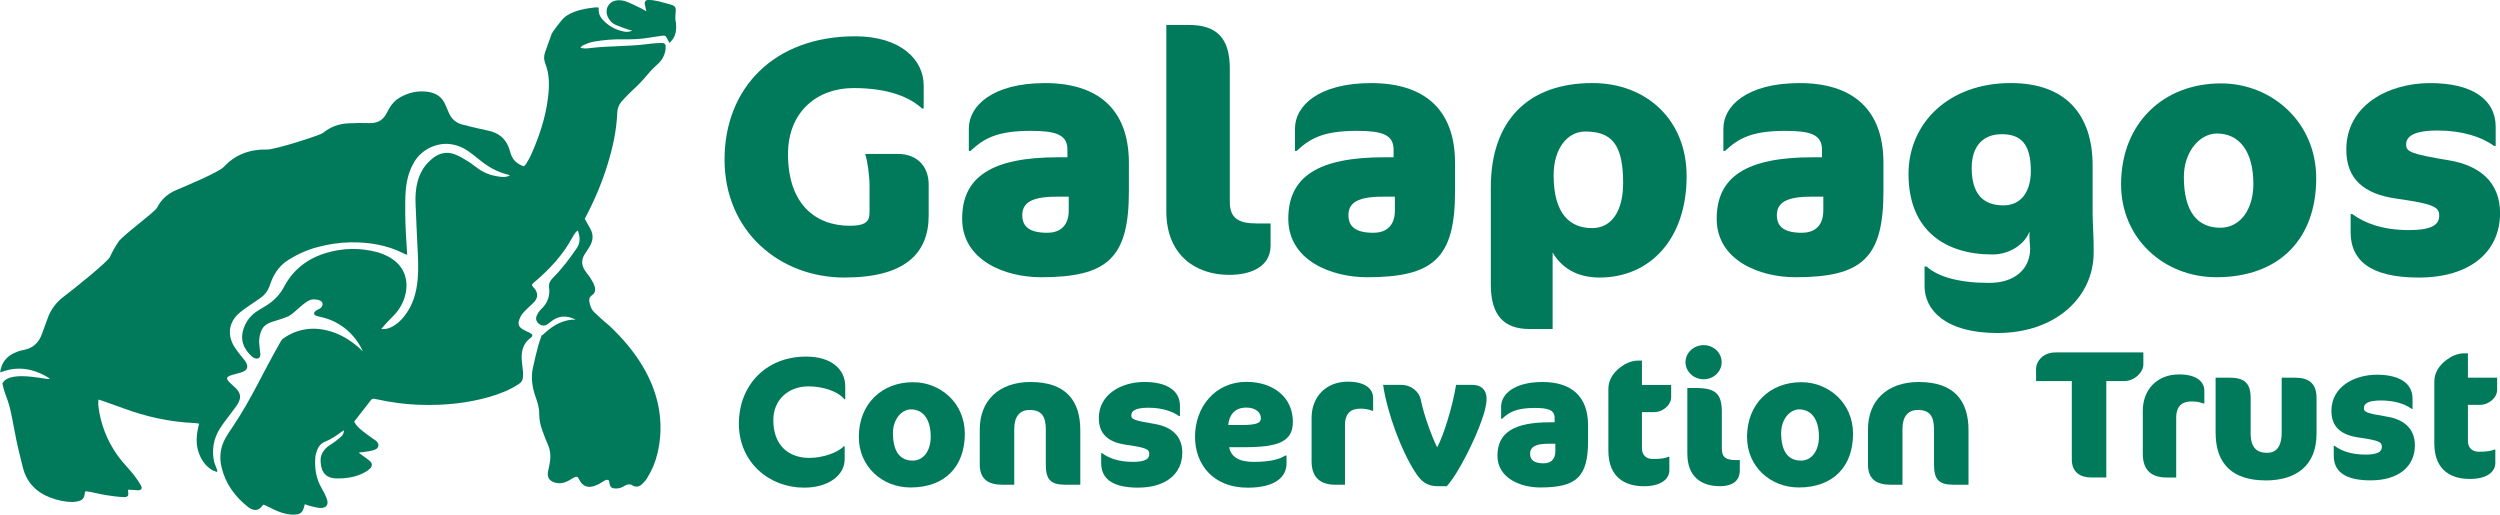 <?xml version="1.0" encoding="UTF-8"?>
<svg xmlns="http://www.w3.org/2000/svg" id="Layer_2" viewBox="0 0 819.03 168.61">
  <defs>
    <style>.cls-1{fill:#017a5b;stroke-width:0px;}</style>
  </defs>
  <g id="Layer_1-2">
    <path class="cls-1" d="M276.67,90.93c-21.35,0-39.3-15.22-39.3-38.64s16.2-40.4,42.8-40.4c14.89,0,22.44,7.66,22.44,16.09v7.55h-.55c-3.94-3.61-10.84-6.68-22.44-6.68s-21.46,7.44-21.46,21.68c0,16.31,8.98,23.43,20.25,23.43,6.02,0,6.46-1.97,6.46-4.71v-8.43c0-3.18-.66-8.1-1.42-10.4h10.62c6.68,0,10.18,4.38,10.18,10.07v10.07c0,12.48-7.77,20.36-27.59,20.36"></path>
    <path class="cls-1" d="M350.13,64.44h-4.16c-7.88,0-11.06,1.97-11.06,6.02,0,3.83,2.41,5.8,8.21,5.8,3.72,0,7.01-1.86,7.01-7.33v-4.49ZM340.94,90.82c-11.6,0-25.73-5.47-25.73-19.16s9.63-20.14,31.53-20.14h2.96v-2.52c0-4.92-3.83-6.13-12.04-6.13-11.28,0-15.44,2.63-19.71,6.57h-.55v-7.33c0-7.45,7.77-14.89,24.96-14.89s27.48,8.43,27.48,26.16v9.31c0,21.89-7.01,28.14-28.9,28.14"></path>
    <path class="cls-1" d="M402.68,90.05c-11.06,0-20.58-6.57-20.58-20.8V8.17h7.33c9.09,0,13.47,4.16,13.47,14.34v43.68c0,5.36,2.96,7.01,8.76,7.01h4.6v7.22c0,7.33-7.01,9.63-13.58,9.63"></path>
    <path class="cls-1" d="M456.98,64.44h-4.16c-7.88,0-11.06,1.97-11.06,6.02,0,3.83,2.41,5.8,8.21,5.8,3.72,0,7.01-1.86,7.01-7.33v-4.49ZM447.79,90.82c-11.6,0-25.73-5.47-25.73-19.16s9.63-20.14,31.53-20.14h2.96v-2.52c0-4.92-3.83-6.13-12.04-6.13-11.28,0-15.44,2.63-19.71,6.57h-.55v-7.33c0-7.45,7.77-14.89,24.96-14.89s27.48,8.43,27.48,26.16v9.31c0,21.89-7.01,28.14-28.9,28.14"></path>
    <path class="cls-1" d="M519.28,43.09c-5.69,0-10.29,5.48-10.29,14.34,0,12.81,5.48,17.3,12.59,17.3,6.57,0,10.18-5.8,10.18-14.78,0-12.92-3.94-16.86-12.48-16.86M524.1,90.93c-8.1,0-12.81-3.72-15.44-8.21v25.07h-7.55c-8.32,0-12.7-4.38-12.7-14.56v-31.86c0-21.57,11.93-34.16,33.28-34.16,17.62,0,30.87,11.93,30.87,30.54,0,20.58-12.04,33.17-28.47,33.17"></path>
    <path class="cls-1" d="M597.34,64.44h-4.16c-7.88,0-11.06,1.97-11.06,6.02,0,3.83,2.41,5.8,8.21,5.8,3.72,0,7.01-1.86,7.01-7.33v-4.49ZM588.14,90.82c-11.6,0-25.73-5.47-25.73-19.16s9.63-20.14,31.53-20.14h2.96v-2.52c0-4.92-3.83-6.13-12.04-6.13-11.28,0-15.44,2.63-19.71,6.57h-.55v-7.33c0-7.45,7.77-14.89,24.96-14.89s27.48,8.43,27.48,26.16v9.31c0,21.89-7.01,28.14-28.9,28.14"></path>
    <path class="cls-1" d="M645.95,55.02c0,8.98,4.16,12.26,10.4,12.26,5.8,0,8.98-4.49,8.98-11.28,0-8.87-3.29-12.04-9.53-12.04s-9.85,4.05-9.85,11.06M685.8,76.59c.11,1.86.11,3.94.11,6.13,0,14.67-12.48,26.38-31.53,26.38-17.19,0-23.87-7.66-23.87-15.33v-6.46h.66c3.72,3.39,10.73,5.37,20.47,5.37,8.76,0,13.46-4.82,13.46-11.28,0-.99-.22-2.41-.22-3.5v-2.08c-1.31,3.83-6.13,7.55-12.15,7.55-15.22,0-27.48-7.66-27.48-26.38,0-16.53,13.03-29.78,33.5-29.78,18.28,0,26.82,10.62,26.82,27.04v15.88c0,1.42.11,3.61.22,6.46"></path>
    <path class="cls-1" d="M726.3,43.74c-5.69,0-10.84,6.02-10.84,14.23,0,11.6,4.6,16.64,11.93,16.64,6.57,0,10.84-6.02,10.84-14.34,0-10.84-4.71-16.53-11.93-16.53M727.62,27.32c16.42,0,31.2,12.48,31.2,31.09,0,19.71-11.93,32.41-32.73,32.41-17.19,0-31.2-12.7-31.2-30.44,0-19.92,13.79-33.06,32.73-33.06"></path>
    <path class="cls-1" d="M792.43,90.93c-16.42,0-22.33-6.02-22.33-14.78v-6.02h.55c3.94,2.95,9.96,5.25,18.5,5.25,7.55,0,9.96-1.75,9.96-4.71,0-2.74-1.42-3.83-13.9-5.58-10.84-1.53-16.53-6.46-16.53-16.09,0-14.45,13.68-21.78,27.48-21.78s21.46,5.36,21.46,14.34v6.24h-.55c-4.05-2.96-10.4-5.04-18.5-5.04s-10.29,2.08-10.29,4.6c0,2.3,1.31,3.06,13.91,5.14,10.07,1.64,16.86,7.12,16.86,17.3,0,12.92-10.07,21.13-26.6,21.13"></path>
    <path class="cls-1" d="M276.61,130.8c-2.08-2.68-7.2-4.22-11.72-4.22-6.66,0-11.54,4.4-11.54,11.06,0,8.39,5.12,12.37,11.78,12.37,4.4,0,9.27-1.67,11.3-3.81h.3v4.22c0,5.29-5.29,9.34-13.32,9.34-11.24,0-21.35-8.09-21.35-21.05,0-11.95,8.39-21.89,22.06-21.89,8.03,0,12.79,3.99,12.79,9.75v4.22h-.3Z"></path>
    <path class="cls-1" d="M298.43,134.13c-3.09,0-5.89,3.27-5.89,7.73,0,6.3,2.5,9.04,6.48,9.04,3.57,0,5.89-3.27,5.89-7.79,0-5.89-2.56-8.98-6.48-8.98M299.14,125.21c8.92,0,16.95,6.78,16.95,16.89,0,10.7-6.48,17.6-17.78,17.6-9.33,0-16.95-6.9-16.95-16.53,0-10.82,7.49-17.96,17.78-17.96"></path>
    <path class="cls-1" d="M349.16,158.81c-4.99,0-6.54-1.66-6.54-6.66v-11.48c0-4.4-1.49-6.36-5.29-6.36-3.27,0-5.05,2.2-5.05,6.18v18.32h-3.81c-4.82,0-7.49-1.9-7.49-6.66v-11.48c0-9.4,6.24-15.52,16.65-15.52,11.6,0,16.29,6.13,16.29,15.82v17.84h-4.76Z"></path>
    <path class="cls-1" d="M372.89,159.76c-8.92,0-12.13-3.27-12.13-8.03v-3.27h.3c2.14,1.61,5.41,2.85,10.05,2.85,4.1,0,5.41-.95,5.41-2.56,0-1.49-.77-2.08-7.55-3.03-5.89-.83-8.98-3.51-8.98-8.74,0-7.85,7.43-11.84,14.93-11.84s11.65,2.92,11.65,7.79v3.39h-.3c-2.2-1.61-5.65-2.74-10.05-2.74s-5.59,1.13-5.59,2.5c0,1.25.71,1.66,7.55,2.79,5.47.89,9.16,3.87,9.16,9.4,0,7.02-5.47,11.48-14.45,11.48"></path>
    <path class="cls-1" d="M408.33,133.53c-3.98,0-5.65,2.56-5.95,5.71h4.4c5.35,0,6.3-.83,6.3-2.26,0-1.66-1.49-3.45-4.76-3.45M407.56,146.5h-4.88c.65,3.27,3.33,4.82,8.03,4.82,5.23,0,8.5-.83,10.35-2.08h.42v2.62c0,4.16-3.39,7.91-12.73,7.91-11.3,0-17.25-7.61-17.25-16.65,0-9.93,6.72-18.02,16.83-18.02,8.56,0,15.23,4.82,15.23,13.14,0,6.54-4.94,8.27-16,8.27"></path>
    <path class="cls-1" d="M449.49,134.54c-1.43-.53-2.5-.65-3.98-.65-2.74,0-4.88,1.37-4.88,5.35v19.57h-3.09c-4.88,0-7.85-2.26-7.85-7.73v-14.21c0-6.6,4.46-11.83,11.89-11.83,5.65,0,8.27,2.32,8.27,5.35v4.16h-.36Z"></path>
    <path class="cls-1" d="M473.99,159.28h-3.03c-3.74,0-5.53-1.78-7.43-4.76-4.4-6.84-8.98-18.85-10.41-28.43h5.89c3.69,0,6.01,2.62,6.42,4.7,1.01,5.24,3.93,12.97,5.41,15.76,2.08-3.86,5-13.14,6.19-20.46h5.41c2.86,0,4.58,1.73,4.58,4.46,0,2.38-.77,4.76-1.55,7.01-2.14,6.25-7.55,17.37-11.48,21.71"></path>
    <path class="cls-1" d="M509.55,145.37h-2.26c-4.28,0-6.01,1.07-6.01,3.27,0,2.08,1.31,3.15,4.46,3.15,2.02,0,3.81-1.01,3.81-3.98v-2.44ZM504.56,159.7c-6.3,0-13.98-2.98-13.98-10.41s5.23-10.94,17.13-10.94h1.61v-1.37c0-2.68-2.08-3.33-6.54-3.33-6.12,0-8.39,1.43-10.7,3.57h-.3v-3.98c0-4.05,4.22-8.09,13.56-8.09s14.93,4.58,14.93,14.21v5.06c0,11.89-3.81,15.28-15.7,15.28"></path>
    <path class="cls-1" d="M530.84,120.33c1.49-1.13,3.51-2.2,5.89-2.2h1.19v7.97h9.57v3.99c0,2.79-2.97,4.94-5.53,4.94h-4.04v11.83c0,2.2,1.37,3.51,3.57,3.51,2.68,0,3.93-.24,5.11-.71h.3v4.4c0,2.74-2.5,5.23-8.38,5.23s-11.6-2.68-11.6-11.66v-20.28c0-2.98,1.72-5.35,3.93-7.02"></path>
    <path class="cls-1" d="M563.49,159.28c-6.01,0-10.7-2.97-10.7-10.7v-21.47h2.79c6.42,0,8.51,1.84,8.51,7.79v12.01c0,2.91,1.37,3.81,4.52,3.81h1.37v3.33c0,3.93-2.98,5.23-6.48,5.23M558.14,124.25c-3.27,0-5.95-2.5-5.95-5.59s2.68-5.59,5.95-5.59,5.89,2.5,5.89,5.59-2.62,5.59-5.89,5.59"></path>
    <path class="cls-1" d="M589.42,134.13c-3.09,0-5.89,3.27-5.89,7.73,0,6.3,2.5,9.04,6.48,9.04,3.57,0,5.89-3.27,5.89-7.79,0-5.89-2.56-8.98-6.48-8.98M590.13,125.21c8.92,0,16.95,6.78,16.95,16.89,0,10.7-6.48,17.6-17.78,17.6-9.34,0-16.95-6.9-16.95-16.53,0-10.82,7.49-17.96,17.78-17.96"></path>
    <path class="cls-1" d="M640.15,158.81c-4.99,0-6.54-1.66-6.54-6.66v-11.48c0-4.4-1.49-6.36-5.29-6.36-3.27,0-5.05,2.2-5.05,6.18v18.32h-3.81c-4.82,0-7.49-1.9-7.49-6.66v-11.48c0-9.4,6.24-15.52,16.65-15.52,11.6,0,16.29,6.13,16.29,15.82v17.84h-4.76Z"></path>
    <path class="cls-1" d="M695.88,124.85h-5.83v31.58h-4.94c-3.39,0-6.36-1.55-6.36-5.89v-25.69h-11.71v-3.92c0-2.5,2.2-5.47,6.36-5.47h28.79v3.92c0,2.56-2.86,5.47-6.3,5.47"></path>
    <path class="cls-1" d="M721.81,132.17c-1.43-.54-2.5-.65-3.98-.65-2.74,0-4.88,1.37-4.88,5.35v19.57h-3.09c-4.88,0-7.85-2.26-7.85-7.73v-14.22c0-6.6,4.46-11.83,11.89-11.83,5.65,0,8.27,2.32,8.27,5.35v4.16h-.36Z"></path>
    <path class="cls-1" d="M742.21,157.38c-10.59,0-16.35-5.17-16.35-15.64v-18.02h4.4c4.93,0,7.08,1.67,7.08,6.66v11.66c0,4.82,2.26,6.31,5.35,6.31,2.68,0,4.82-1.55,4.82-6.72v-17.9h4.4c4.52,0,7.02,1.9,7.02,6.66v11.66c0,10.47-6.66,15.35-16.71,15.35"></path>
    <path class="cls-1" d="M776.7,157.38c-8.92,0-12.13-3.27-12.13-8.03v-3.27h.3c2.14,1.61,5.41,2.85,10.05,2.85,4.1,0,5.41-.95,5.41-2.56,0-1.49-.77-2.08-7.55-3.03-5.89-.83-8.98-3.51-8.98-8.74,0-7.85,7.43-11.84,14.93-11.84s11.65,2.92,11.65,7.79v3.39h-.3c-2.2-1.61-5.65-2.74-10.05-2.74s-5.59,1.13-5.59,2.5c0,1.25.71,1.67,7.55,2.79,5.47.89,9.16,3.87,9.16,9.4,0,7.02-5.47,11.48-14.45,11.48"></path>
    <path class="cls-1" d="M801.44,117.95c1.49-1.13,3.51-2.2,5.89-2.2h1.19v7.97h9.57v3.98c0,2.79-2.97,4.94-5.53,4.94h-4.04v11.84c0,2.2,1.37,3.51,3.57,3.51,2.68,0,3.93-.24,5.11-.71h.3v4.4c0,2.74-2.5,5.23-8.39,5.23s-11.6-2.68-11.6-11.66v-20.28c0-2.98,1.72-5.35,3.93-7.02"></path>
    <path class="cls-1" d="M221.32,7.02c-.09-.97-.1-1.96.02-2.93.19-1.68-.1-2.19-1.74-2.62-1.35-.36-2.68-.79-4.05-1.09-1.01-.22-2.05-.4-3.07-.39-1.07,0-1.4.57-1.19,1.62.12.6.26,1.19.45,2.09-.7-.4-1.11-.67-1.54-.88-1.67-.8-3.31-1.65-5.03-2.32-.86-.33-1.87-.45-2.79-.4-2.88.17-4.43,2.83-3.25,5.44.52,1.15,1.35,2.06,2.48,2.57,1.31.59,2.69,1.03,4.04,1.52.39.14.8.23,1.49.42-1.06.43-1.81.45-2.58.31-2.37-.43-4.47-1.44-6.25-3.04-1.31-1.18-2.33-2.52-2.16-4.42.01-.12-.07-.25-.14-.48-.29,0-.6-.03-.9,0-2.39.26-4.77.61-7.02,1.48-1,.39-1.98.9-2.85,1.53-1.35.98-4.4,5.34-4.48,5.58-.75,2.06-1.49,4.13-2.21,6.2-.41,1.19-.39,2.39.08,3.55,1.45,3.67,1.36,7.47.9,11.27-.8,6.59-2.92,12.83-5.62,18.87-.44.98-1.03,1.89-1.58,2.81-.17.29-.46.52-.69.78-2.15-.71-3.61-1.99-4.3-4.07-.17-.51-.31-1.03-.47-1.54-.92-2.9-2.82-4.87-5.76-5.77-1.25-.38-2.55-.59-3.83-.9-2.02-.48-4.06-.9-6.05-1.48-2.03-.59-3.43-1.94-4.23-3.88-.36-.87-.76-1.73-1.12-2.59-1.02-2.41-2.9-3.72-5.44-4.14-3.4-.56-6.57.16-9.52,1.86-1.43.83-2.53,2.03-3.35,3.46-.4.7-.78,1.42-1.18,2.12-1.19,2.03-2.99,2.84-5.34,2.77-2.35-.07-4.7-.05-7.04.08-3.06.17-5.84,1.17-8.21,3.15-.87.72-15.58,5.47-18.29,5.42-5.55-.11-10.34,1.57-14.14,5.65-1.71,1.84-12.62,6.34-15.82,7.72-2.71,1.16-4.76,3.09-6.1,5.7-.76,1.47-11.24,9.03-12.68,11.22-1.03,1.57-1.99,3.21-2.76,4.92-.74,1.63-12.62,11.12-14.84,12.76-2.62,1.92-4.53,4.36-5.59,7.42-.58,1.65-1.22,3.28-1.8,4.93-1.03,2.97-3,4.83-6.18,5.38-.62.1-1.25.26-1.83.5-.87.37-1.77.73-2.53,1.28-1.8,1.28-2.85,3.05-3.2,5.52.69,0,7.24-3.72,16.09,1.91,1.76,1.38-12.62-3.19-15.28,1.61-.15,0,.4,2.11.57,2.61.64,1.91,1.42,3.79,1.88,5.74.77,3.31,1.32,6.68,2,10.01.69,3.42,1.33,5.72,2.15,9.12,1.26,5.24,4.66,8.57,9.76,10.28.64.22,1.28.45,1.94.59,1.95.43,3.91.82,5.91.48,1.98-.34,2.61-1.05,2.75-3.02,0-.08.08-.15.2-.36.46.05.99.08,1.5.18,1.68.34,3.35.78,5.04,1.05,1.96.31,3.94.58,5.92.68,1.47.07,1.78-.47,1.47-1.94-.02-.12.03-.25.07-.5.73.04,1.44.09,2.15.13.4.03.82.1,1.21.07.97-.1,1.3-.61.86-1.46-.45-.87-1.02-1.69-1.59-2.49-2.05-2.9-4.13-4.64-6.18-7.54-3.41-4.83-5.49-10.17-6.22-16.01-.09-.68-.01-1.38-.01-2.22.58.18,1.01.29,1.42.44,2.22.79,4.44,1.55,6.64,2.37,7.64,2.86,15.52,4.57,23.69,4.9.39.02.78.11,1.25.17-.13.58-.25,1.05-.35,1.52-.63,2.9-.7,5.79.44,8.59.89,2.17,2.24,3.99,4.32,5.19.43.25.94.35,1.41.52.07-.08.14-.17.21-.25-.13-.35-.27-.71-.39-1.07-.27-.76-.63-1.5-.78-2.28-.72-3.72-.12-7.25,1.87-10.47,1.06-1.71,2.35-3.29,3.54-4.92.82-1.12,1.74-2.19,2.44-3.39,1.16-2,.9-3.45-.74-5.09-.61-.6-1.28-1.14-1.88-1.75-1.4-1.42-1.27-1.92.66-2.52,1.04-.32,2.1-.55,3.13-.88,1.99-.65,2.42-1.86,1.26-3.61-.49-.75-1.15-1.38-1.68-2.11-.82-1.12-1.73-2.21-2.35-3.43-1.8-3.52-1.23-7.11,1.6-9.86,1.22-1.18,2.69-2.1,4.08-3.1,1.17-.84,2.42-1.58,3.57-2.44,1.33-.99,2.26-2.31,2.78-3.89.17-.51.35-1.02.55-1.52,1.16-2.86,2.93-5.24,5.6-6.9,3.01-1.87,6.2-3.32,9.65-4.21,3.43-.89,6.92-1.44,10.46-1.51,6.24-.11,12.27.86,17.87,3.76.25.13.54.19.9.31-.15-2.36-.31-4.6-.42-6.83-.11-2.24-.21-4.48-.22-6.72,0-2.6-.05-5.2.18-7.78.3-3.23,1.12-6.35,2.83-9.18,2.48-4.12,7.6-6.49,12.3-5.67,1.99.35,3.81,1.13,5.45,2.31,1.14.81,2.23,1.68,3.32,2.56,2.86,2.34,5.95,4.23,9.62,5.06.15.03.3.12.6.25-1.05.57-2.04.57-3.02.46-2.6-.29-5.05-1.04-7.21-2.56-1.18-.83-2.3-1.76-3.52-2.52-1.34-.83-2.71-1.65-4.16-2.23-2.66-1.05-5.15-.55-7.38,1.22-2.56,2.04-4.2,4.66-5,7.8-.57,2.23-.73,4.52-.64,6.81.22,5.73.5,11.46.77,17.19.17,3.59.19,7.17-.45,10.72-.6,3.36-1.84,6.46-3.96,9.18-1.18,1.51-2.55,2.8-4.3,3.63-.97.46-1.97.8-3.28.59.68-.77,1.22-1.42,1.79-2.04.83-.89,1.72-1.73,2.54-2.62,1.67-1.82,2.87-3.9,3.49-6.3,1.44-5.57-.69-10.32-5.87-12.92-1.08-.54-2.24-.99-3.41-1.3-5.47-1.45-11-1.33-16.37.22-6.14,1.78-11.01,5.43-14.01,11.14-1.3,2.48-3.12,4.37-5.4,5.89-1.01.67-2.08,1.27-3.12,1.91-2.11,1.29-3.64,3.09-4.54,5.37-1.62,4.11-.2,7.26,2.62,9.79.29.26.69.45,1.08.53.92.21,1.52-.23,1.58-1.16.03-.48-.09-.97-.13-1.46-.09-1.29-.38-2.61-.21-3.86.79-5.86,3.84-4.97,9.2-7.18,2.57-1.06,5.8-5.67,8.53-5.69,4.34.06,2.97,2.69,2.01,3.08-.46.18-.92.41-1.29.72-.76.62-.66,1.28.27,1.6.72.25,1.49.39,2.23.57,5.78,1.45,10.61,5.71,12.97,11.06-1.51-1.47-6.62-6.46-14.26-7.31-7.24-.8-11.93,3.22-11.93,3.22l-.09.26c.03-.13.05-.25.08-.38-.57.62-.89,1.31-1.26,1.96-5.17,9.05-9.08,17.83-14.87,26.51-.9,1.34-1.83,2.67-2.63,4.08-1.72,3.02-2.13,6.28-1.33,9.62,1.29,5.41,4.4,9.66,8.74,13.08.21.17.44.31.68.44,1.66.89,2.96.56,4.02-1.01.05-.07.14-.1.35-.25.57.26,1.23.53,1.85.85,1.85.97,3.74,1.83,5.8,2.23.92.18,1.89.24,2.83.17,1.57-.11,2.34-.85,2.72-2.36.08-.33.18-.65.3-1.04.66.23,1.2.47,1.77.6,1.1.26,2.2.59,3.31.64,1.9.09,2.79-1.08,2.16-2.86-.44-1.26-1.06-2.48-1.74-3.63-1.85-3.15-2.34-6.55-2.06-10.11.06-.79.31-1.59.58-2.34.46-1.28,1.33-2.26,2.61-2.77,1.99-.8,3.73-2,5.44-3.27.23-.17.49-.29.81-.48-.24,1.15-.31,1.52-1.1,2.2-1.08.94-2.23,1.83-3.45,2.57-1.33.81-2.3,1.85-2.86,3.29-.44,1.14-.32,2.28-.16,3.45.37,2.6,1.94,4.09,4.6,4.25.9.06,1.81.03,2.71-.03,2.51-.17,4.91-.78,7.12-2,.59-.32,1.15-.73,1.63-1.2.82-.81.78-1.67-.07-2.45-.53-.48-1.14-.88-1.72-1.31-.63-.47-1.27-.94-1.91-1.4.51-.2.95-.14,1.37-.21,1.28-.21,2.62-.31,3.82-.76,1.57-.58,1.67-1.99.36-3.02-.42-.33-.9-.61-1.33-.93-1.06-.77-2.15-1.5-3.15-2.33-1.03-.86-2.03-1.77-2.58-2.93,1.88-2.41,3.71-4.74,5.51-7.09.42-.55.91-.45,1.45-.33,5.09,1.13,10.24,1.81,15.46,1.92,7.38.17,14.65-.55,21.76-2.58,3.45-.99,6.77-2.28,9.78-4.27.77-.51,1.26-1.15,1.32-2.07.04-.62.08-1.25.04-1.87-.08-1.03-.23-2.05-.34-3.07-.33-3.12,0-6,2.81-8.08.89-.66.73-1.18-.29-1.69-.77-.38-1.58-.69-2.3-1.14-1.26-.78-1.6-1.71-1.13-3.11.24-.71.6-1.42,1.07-2,.67-.83,1.49-1.56,2.26-2.32.54-.54,1.16-1.01,1.66-1.59,1.21-1.43,1.18-2.97-.02-4.39-.12-.14-.26-.25-.38-.39-.53-.61-.53-.81.02-1.34.19-.19.42-.34.62-.52,4.87-4.16,9.16-8.78,12.2-14.46.29-.55.66-1.07,1.03-1.58.17-.23.42-.39.74-.67.76,2.09.9,3.97-.33,5.78-2.38,3.5-4.92,6.87-7.94,9.87-.86.86-1.3,1.79-1.14,3.01.36,2.82-.5,5.19-2.62,7.15-.64.59-1.12,1.41-1.47,2.21-.43.97,0,2,.84,2.61.96.69,1.93.69,2.88,0,.29-.21.57-.44.85-.67,2.57-2.16,5.38-2.2,8.23-.75-6.74-.18-11.02,5.69-11.15,5.17-.44,1.33-.84,2.33-1.11,3.36-.64,2.47-1.28,4.94-1.79,7.44-.65,3.2-.15,6.33.93,9.38.61,1.74,1.19,3.5,1.17,5.36-.02,2.01.39,3.92,1.09,5.78.55,1.47,1.08,2.95,1.73,4.38.95,2.1,1,4.24.58,6.45-.17.88-.39,1.75-.53,2.64-.27,1.64.45,2.81,2.03,3.34,1.49.51,2.96.32,4.35-.34.61-.29,1.17-.67,1.75-1.02,1.22-.74,1.6-.64,2.2.59.75,1.56,2.02,2.39,3.66,2.23.74-.07,1.5-.34,2.19-.65.74-.33,1.4-.82,2.11-1.22.5-.29,1.01-.64,1.64-.23.05.12.13.24.14.37.19,1.95.79,2.29,2.35,2.29.85,0,1.89-.3,2.89-.99.59-.4,1.63-.51,2.28-.08,1.13.75,2.28.54,3.23-.34.62-.57,1.2-1.23,1.64-1.94,1.62-2.57,2.76-5.34,3.45-8.29,1.69-7.25,3.46-23.75-16-41.88-1.65-1.31-3.2-2.76-4.74-4.21-.88-.82-1.27-1.92-1.54-3.09-.24-1.02-.14-1.85.79-2.48,1.06-.72,1.22-1.8.89-2.87-.28-.92-.79-1.79-1.3-2.62-.62-.99-1.42-1.86-2.03-2.85-1.03-1.68-1.03-3.39.05-5.07.56-.87,1.14-1.72,1.66-2.61,1.1-1.87,1.29-3.8.2-5.75-.61-1.09-1.22-2.18-1.83-3.28,3.06-5.74,5.6-11.67,7.49-17.86,1.67-5.46,2.92-11.01,3.14-16.73.05-1.42.45-2.65,1.33-3.71.84-1,1.77-1.92,2.69-2.84,1.52-1.53,3.18-2.95,4.59-4.58,1.44-1.67,2.82-3.37,4.51-4.82,1.55-1.32,2.52-3.06,2.73-5.11.22-2.17-.53-1.99-2.65-1.91-1.13.04-2.25.18-3.37.33-6.32.82-12.65.53-18.97,1.33-.95.12-1.93.17-2.91-.14.31-.4.63-.73,1.02-.88,1.04-.41,2.09-.9,3.18-1.09,3.17-.55,6.37-.85,9.59-.79,3.04.06,6.06-.07,9.06-.59,1.25-.22,2.5-.41,3.76-.57,1.2-.15,1.33-.03,1.87,1.07.18.38.4.74.7,1.29.47-.55.82-.88,1.09-1.27,1.24-1.79,1.18-3.79.99-5.83Z"></path>
  </g>
</svg>
